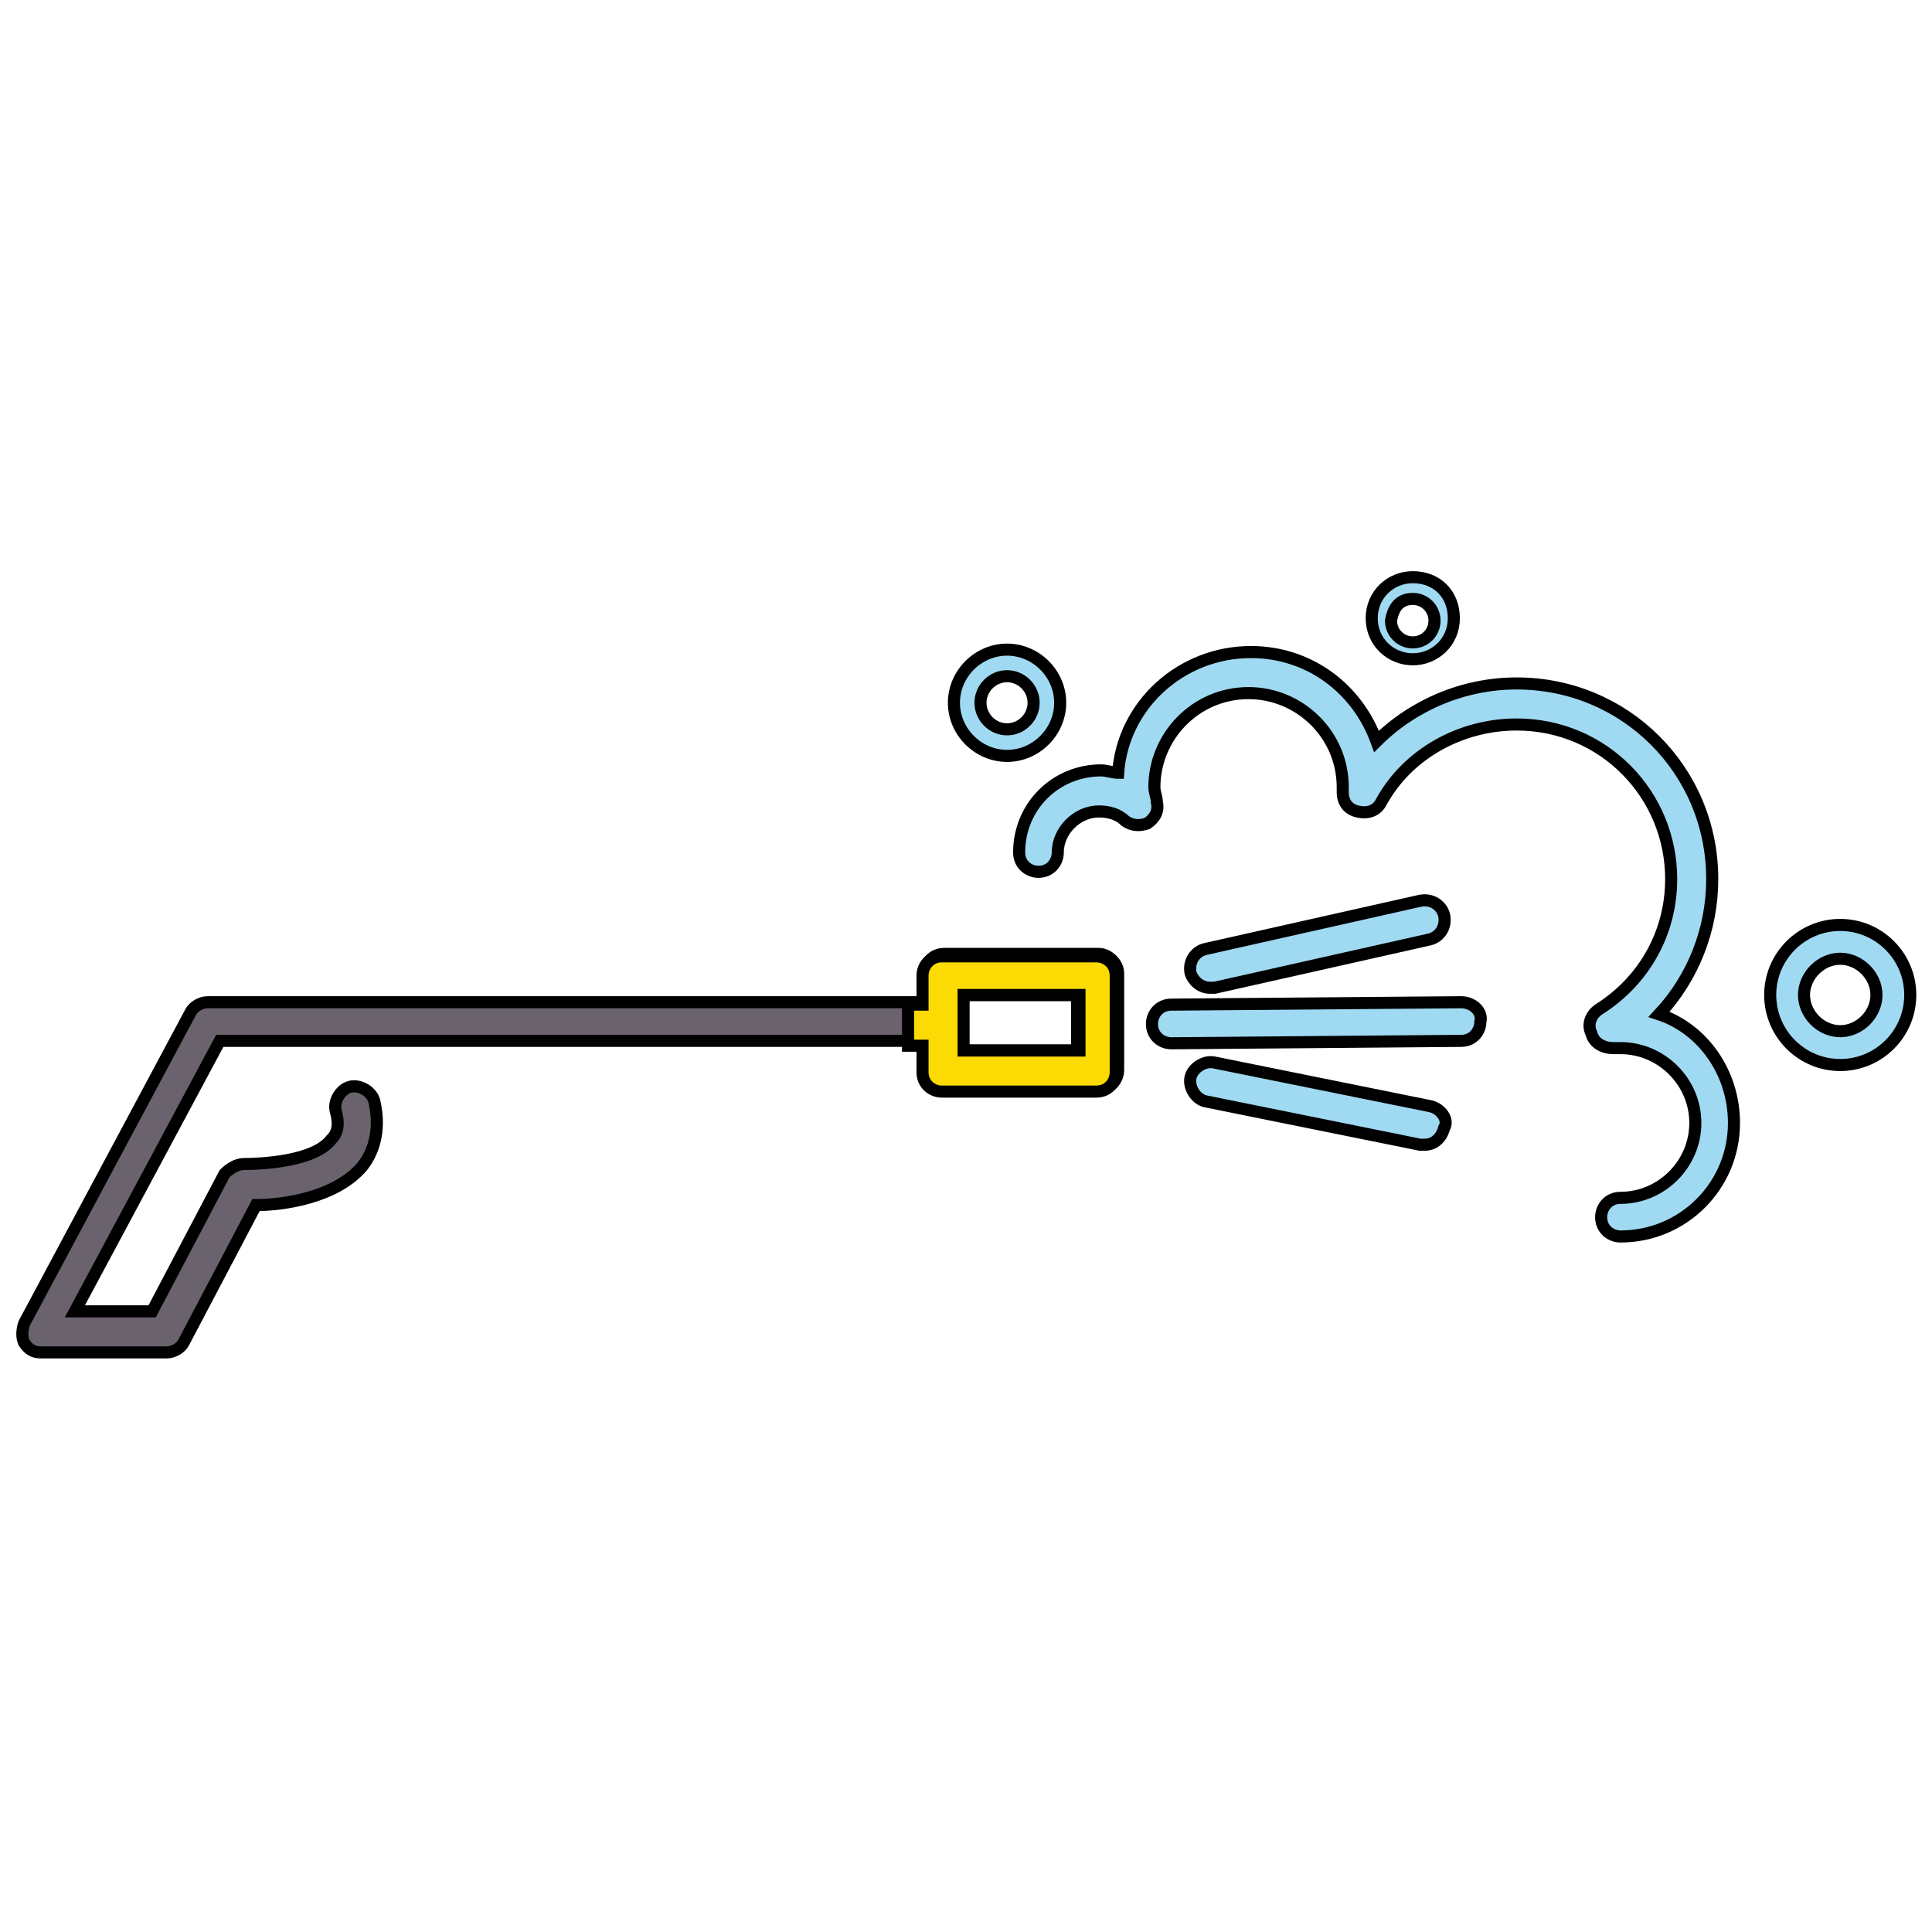 <?xml version="1.0" encoding="utf-8"?>
<!-- Generator: Adobe Illustrator 27.9.1, SVG Export Plug-In . SVG Version: 6.00 Build 0)  -->
<svg version="1.1" id="Layer_1" xmlns="http://www.w3.org/2000/svg" xmlns:xlink="http://www.w3.org/1999/xlink" x="0px" y="0px"
	 viewBox="0 0 80 80" style="enable-background:new 0 0 80 80;" xml:space="preserve">
<style type="text/css">
	.st0{fill:#2D3238;}
	.st1{fill:#FFFFFF;}
	.st2{clip-path:url(#SVGID_00000164505139176341955530000006809050229631812756_);}
	.st3{clip-path:url(#SVGID_00000101088185526575870880000012047412495434432146_);}
	.st4{opacity:0.5;fill:#2D3238;}
	.st5{opacity:0.5;fill:url(#SVGID_00000003084204371044844730000015995505038820422316_);}
	.st6{clip-path:url(#SVGID_00000127759448392450198290000008173331750134138034_);fill:#2D3238;}
	.st7{opacity:0.4;}
	.st8{clip-path:url(#SVGID_00000116230278972722081490000006693334063379640458_);fill:#2D3238;}
	.st9{opacity:0.6;fill:#ACEAFD;}
	.st10{fill:url(#SVGID_00000169550065120144748040000009210079086269184663_);}
	.st11{opacity:0.7;fill:url(#SVGID_00000182523083313423854240000013732458000326592930_);}
	.st12{fill:#FF8F00;}
	.st13{fill:#FBC02D;}
	.st14{fill:#74919C;}
	.st15{clip-path:url(#SVGID_00000096771369049510311740000002932800463336180144_);}
	.st16{fill:url(#SVGID_00000064329142749658865530000003867363903575728816_);}
	.st17{fill:url(#SVGID_00000003090984156690138930000009146676093167955641_);}
	.st18{fill:#FF5676;}
	.st19{fill:#C1D2E6;}
	.st20{fill:#E65100;}
	.st21{fill:url(#SVGID_00000148626557423898563640000003886526866733780625_);}
	.st22{fill:#79B2CC;}
	.st23{opacity:0.5;fill:#FFFFFF;}
	.st24{opacity:0.8;}
	.st25{opacity:0.3;}
	.st26{fill:#97BBD2;}
	.st27{fill:url(#SVGID_00000126314925915322179980000012974681189588546214_);}
	.st28{opacity:0.2;}
	.st29{fill:#9EC5DD;}
	.st30{clip-path:url(#SVGID_00000088849285431942573050000000871220897622260878_);fill:#9CC2DA;}
	.st31{clip-path:url(#SVGID_00000088849285431942573050000000871220897622260878_);fill:#9BC1D9;}
	.st32{clip-path:url(#SVGID_00000088849285431942573050000000871220897622260878_);fill:#9BC0D8;}
	.st33{clip-path:url(#SVGID_00000088849285431942573050000000871220897622260878_);fill:#9ABFD6;}
	.st34{clip-path:url(#SVGID_00000088849285431942573050000000871220897622260878_);fill:#99BED5;}
	.st35{clip-path:url(#SVGID_00000088849285431942573050000000871220897622260878_);fill:#98BDD4;}
	.st36{clip-path:url(#SVGID_00000088849285431942573050000000871220897622260878_);fill:#98BCD3;}
	.st37{clip-path:url(#SVGID_00000088849285431942573050000000871220897622260878_);fill:#97BBD2;}
	.st38{fill:#C4DCEA;}
	.st39{opacity:0.5;fill:url(#SVGID_00000159460008827193229740000017971547304789048238_);}
	.st40{fill:url(#SVGID_00000018215201828278682630000016973124492479350950_);}
	.st41{fill:url(#SVGID_00000032647750905779776310000009332478426687571585_);}
	.st42{fill:url(#SVGID_00000159446208200724103830000018159325535785285814_);}
	.st43{fill:url(#SVGID_00000024682887122766197380000017085375674312527007_);}
	.st44{fill:url(#SVGID_00000116227654563891245710000013270520010975596703_);}
	.st45{fill:url(#SVGID_00000078014641707851497540000007468484751456921738_);}
	.st46{fill:url(#SVGID_00000139282376605178481170000014212441568187893175_);}
	.st47{fill:url(#SVGID_00000047760635182815225120000011800831014334426244_);}
	.st48{fill:#FFAB91;}
	.st49{fill:#212121;}
	.st50{fill:#111111;}
	.st51{fill:#EA7760;}
	.st52{fill:#F4947A;}
	.st53{clip-path:url(#SVGID_00000099620288808859705110000013628161997756635305_);fill:#FBC02D;}
	.st54{clip-path:url(#SVGID_00000095296950677949546920000016918898447007398814_);fill:#FF8F00;}
	.st55{clip-path:url(#SVGID_00000168798620313116439130000015380385254445217969_);fill:#FBC02D;}
	.st56{opacity:0.5;}
	.st57{clip-path:url(#SVGID_00000080909014268213748370000003297516820330039434_);fill:#FCB148;}
	.st58{clip-path:url(#SVGID_00000080909014268213748370000003297516820330039434_);fill:#FDB547;}
	.st59{clip-path:url(#SVGID_00000080909014268213748370000003297516820330039434_);fill:#FDB847;}
	.st60{clip-path:url(#SVGID_00000080909014268213748370000003297516820330039434_);fill:#FDBA46;}
	.st61{clip-path:url(#SVGID_00000080909014268213748370000003297516820330039434_);fill:#FEBC46;}
	.st62{clip-path:url(#SVGID_00000080909014268213748370000003297516820330039434_);fill:#FEBE45;}
	.st63{clip-path:url(#SVGID_00000080909014268213748370000003297516820330039434_);fill:#FEC045;}
	.st64{clip-path:url(#SVGID_00000080909014268213748370000003297516820330039434_);fill:#FEC145;}
	.st65{clip-path:url(#SVGID_00000080909014268213748370000003297516820330039434_);fill:#FFC244;}
	.st66{clip-path:url(#SVGID_00000080909014268213748370000003297516820330039434_);fill:#FFC344;}
	.st67{clip-path:url(#SVGID_00000080909014268213748370000003297516820330039434_);fill:#FFC444;}
	.st68{clip-path:url(#SVGID_00000080909014268213748370000003297516820330039434_);fill:#FFC145;}
	.st69{clip-path:url(#SVGID_00000080909014268213748370000003297516820330039434_);fill:#FEBF45;}
	.st70{clip-path:url(#SVGID_00000080909014268213748370000003297516820330039434_);fill:#FEBD46;}
	.st71{clip-path:url(#SVGID_00000080909014268213748370000003297516820330039434_);fill:#FEBB46;}
	.st72{clip-path:url(#SVGID_00000080909014268213748370000003297516820330039434_);fill:#FEBA46;}
	.st73{clip-path:url(#SVGID_00000080909014268213748370000003297516820330039434_);fill:#FDB946;}
	.st74{clip-path:url(#SVGID_00000080909014268213748370000003297516820330039434_);fill:#FDB747;}
	.st75{clip-path:url(#SVGID_00000080909014268213748370000003297516820330039434_);fill:#FDB647;}
	.st76{clip-path:url(#SVGID_00000080909014268213748370000003297516820330039434_);fill:#FDB447;}
	.st77{clip-path:url(#SVGID_00000080909014268213748370000003297516820330039434_);fill:#FDB348;}
	.st78{clip-path:url(#SVGID_00000080909014268213748370000003297516820330039434_);fill:#FDB248;}
	.st79{clip-path:url(#SVGID_00000080909014268213748370000003297516820330039434_);fill:#FCB048;}
	.st80{clip-path:url(#SVGID_00000080909014268213748370000003297516820330039434_);fill:#FCAF49;}
	.st81{clip-path:url(#SVGID_00000080909014268213748370000003297516820330039434_);fill:#FCAE49;}
	.st82{clip-path:url(#SVGID_00000080909014268213748370000003297516820330039434_);fill:#FCAD49;}
	.st83{clip-path:url(#SVGID_00000080909014268213748370000003297516820330039434_);fill:#FCAC49;}
	.st84{clip-path:url(#SVGID_00000080909014268213748370000003297516820330039434_);fill:#FBAB4A;}
	.st85{clip-path:url(#SVGID_00000080909014268213748370000003297516820330039434_);fill:#FBA94A;}
	.st86{clip-path:url(#SVGID_00000080909014268213748370000003297516820330039434_);fill:#FBA84A;}
	.st87{clip-path:url(#SVGID_00000080909014268213748370000003297516820330039434_);fill:#FBA74A;}
	.st88{clip-path:url(#SVGID_00000080909014268213748370000003297516820330039434_);fill:#FBA64B;}
	.st89{clip-path:url(#SVGID_00000080909014268213748370000003297516820330039434_);fill:#FBA54B;}
	.st90{clip-path:url(#SVGID_00000080909014268213748370000003297516820330039434_);fill:#FAA44B;}
	.st91{clip-path:url(#SVGID_00000080909014268213748370000003297516820330039434_);fill:#FAA24B;}
	.st92{clip-path:url(#SVGID_00000080909014268213748370000003297516820330039434_);fill:#FAA14C;}
	.st93{clip-path:url(#SVGID_00000080909014268213748370000003297516820330039434_);fill:#FAA04C;}
	.st94{clip-path:url(#SVGID_00000080909014268213748370000003297516820330039434_);fill:#FA9F4C;}
	.st95{clip-path:url(#SVGID_00000080909014268213748370000003297516820330039434_);fill:#FA9D4C;}
	.st96{clip-path:url(#SVGID_00000080909014268213748370000003297516820330039434_);fill:#F99C4D;}
	.st97{clip-path:url(#SVGID_00000080909014268213748370000003297516820330039434_);fill:#F99B4D;}
	.st98{clip-path:url(#SVGID_00000080909014268213748370000003297516820330039434_);fill:#F99A4D;}
	.st99{clip-path:url(#SVGID_00000080909014268213748370000003297516820330039434_);fill:#F9984E;}
	.st100{clip-path:url(#SVGID_00000080909014268213748370000003297516820330039434_);fill:#F9974E;}
	.st101{clip-path:url(#SVGID_00000080909014268213748370000003297516820330039434_);fill:#F9964E;}
	.st102{clip-path:url(#SVGID_00000080909014268213748370000003297516820330039434_);fill:#F8954E;}
	.st103{clip-path:url(#SVGID_00000080909014268213748370000003297516820330039434_);fill:#F8934F;}
	.st104{clip-path:url(#SVGID_00000080909014268213748370000003297516820330039434_);fill:#F8924F;}

		.st105{clip-path:url(#SVGID_00000088119923237196851810000001001438218253011119_);fill:url(#SVGID_00000170245968280116185350000004148363344012182186_);}

		.st106{clip-path:url(#SVGID_00000088119923237196851810000001001438218253011119_);fill:url(#SVGID_00000009572134765722021790000018339866766487073667_);}

		.st107{clip-path:url(#SVGID_00000088119923237196851810000001001438218253011119_);fill:url(#SVGID_00000102514118904318806230000011759573127816635543_);}

		.st108{clip-path:url(#SVGID_00000088119923237196851810000001001438218253011119_);fill:url(#SVGID_00000060744411677948734320000005861707435193149875_);}

		.st109{clip-path:url(#SVGID_00000088119923237196851810000001001438218253011119_);fill:url(#SVGID_00000136371501883331642950000001849655578314388126_);}

		.st110{clip-path:url(#SVGID_00000088119923237196851810000001001438218253011119_);fill:url(#SVGID_00000120548407430724840120000004673193963007655296_);}

		.st111{clip-path:url(#SVGID_00000088119923237196851810000001001438218253011119_);fill:url(#SVGID_00000127008725441507564460000005235205834933954212_);}

		.st112{clip-path:url(#SVGID_00000088119923237196851810000001001438218253011119_);fill:url(#SVGID_00000164485500540279960510000000835724603458190222_);}

		.st113{clip-path:url(#SVGID_00000088119923237196851810000001001438218253011119_);fill:url(#SVGID_00000003816017699115287620000004182607967251793544_);}

		.st114{clip-path:url(#SVGID_00000088119923237196851810000001001438218253011119_);fill:url(#SVGID_00000016792590129454108120000016848803689094091171_);}

		.st115{clip-path:url(#SVGID_00000088119923237196851810000001001438218253011119_);fill:url(#SVGID_00000157997067398353542450000008423156377076364470_);}

		.st116{clip-path:url(#SVGID_00000088119923237196851810000001001438218253011119_);fill:url(#SVGID_00000118387345526277755500000010309872197969214346_);}

		.st117{clip-path:url(#SVGID_00000088119923237196851810000001001438218253011119_);fill:url(#SVGID_00000098920058375015436570000011891987791301756338_);}

		.st118{clip-path:url(#SVGID_00000088119923237196851810000001001438218253011119_);fill:url(#SVGID_00000019647555786648272790000003365606605396290218_);}

		.st119{clip-path:url(#SVGID_00000088119923237196851810000001001438218253011119_);fill:url(#SVGID_00000173853118322956170460000017706005133013582487_);}

		.st120{clip-path:url(#SVGID_00000088119923237196851810000001001438218253011119_);fill:url(#SVGID_00000015333335091118225300000015691993934852592279_);}

		.st121{clip-path:url(#SVGID_00000088119923237196851810000001001438218253011119_);fill:url(#SVGID_00000086691014248223029640000008994699118231739297_);}

		.st122{clip-path:url(#SVGID_00000088119923237196851810000001001438218253011119_);fill:url(#SVGID_00000103948478729558385780000013768467225440199563_);}

		.st123{clip-path:url(#SVGID_00000088119923237196851810000001001438218253011119_);fill:url(#SVGID_00000149362170997013166400000013295329233473098143_);}

		.st124{clip-path:url(#SVGID_00000088119923237196851810000001001438218253011119_);fill:url(#SVGID_00000181805814773636104870000008135318757015187636_);}

		.st125{clip-path:url(#SVGID_00000088119923237196851810000001001438218253011119_);fill:url(#SVGID_00000074441864561728312700000000362818107610353568_);}

		.st126{clip-path:url(#SVGID_00000088119923237196851810000001001438218253011119_);fill:url(#SVGID_00000032610018290501633870000007999476825309157800_);}

		.st127{clip-path:url(#SVGID_00000088119923237196851810000001001438218253011119_);fill:url(#SVGID_00000066486498233407750150000005252939878234727585_);}

		.st128{clip-path:url(#SVGID_00000088119923237196851810000001001438218253011119_);fill:url(#SVGID_00000147918765096177159010000016545848017558725308_);}

		.st129{clip-path:url(#SVGID_00000088119923237196851810000001001438218253011119_);fill:url(#SVGID_00000093145838926142379110000010206010672530629538_);}

		.st130{clip-path:url(#SVGID_00000088119923237196851810000001001438218253011119_);fill:url(#SVGID_00000178167958960357845670000007628518089979147442_);}

		.st131{clip-path:url(#SVGID_00000088119923237196851810000001001438218253011119_);fill:url(#SVGID_00000034051145527668080180000000122924679345607848_);}

		.st132{clip-path:url(#SVGID_00000088119923237196851810000001001438218253011119_);fill:url(#SVGID_00000095322402657740530940000009531934040710191542_);}

		.st133{clip-path:url(#SVGID_00000088119923237196851810000001001438218253011119_);fill:url(#SVGID_00000144316894402971591840000013010557506736894608_);}

		.st134{clip-path:url(#SVGID_00000088119923237196851810000001001438218253011119_);fill:url(#SVGID_00000097466100955246806660000012683622623590075288_);}

		.st135{clip-path:url(#SVGID_00000088119923237196851810000001001438218253011119_);fill:url(#SVGID_00000047047717236681819620000003016708450953258679_);}

		.st136{clip-path:url(#SVGID_00000088119923237196851810000001001438218253011119_);fill:url(#SVGID_00000021113566507380068740000011234745089387037354_);}

		.st137{clip-path:url(#SVGID_00000088119923237196851810000001001438218253011119_);fill:url(#SVGID_00000071545088555030252050000013028144412951170733_);}

		.st138{clip-path:url(#SVGID_00000088119923237196851810000001001438218253011119_);fill:url(#SVGID_00000167385941159717622010000003762753997935212675_);}

		.st139{clip-path:url(#SVGID_00000088119923237196851810000001001438218253011119_);fill:url(#SVGID_00000075137166800079875610000013956122977794147456_);}

		.st140{clip-path:url(#SVGID_00000088119923237196851810000001001438218253011119_);fill:url(#SVGID_00000106832193020593426420000000600498163534657160_);}

		.st141{clip-path:url(#SVGID_00000088119923237196851810000001001438218253011119_);fill:url(#SVGID_00000132771953911327234980000013664818022549172879_);}

		.st142{clip-path:url(#SVGID_00000088119923237196851810000001001438218253011119_);fill:url(#SVGID_00000057861631848046237350000018403822561542331793_);}

		.st143{clip-path:url(#SVGID_00000088119923237196851810000001001438218253011119_);fill:url(#SVGID_00000019676327079596760620000018255670239509035403_);}

		.st144{clip-path:url(#SVGID_00000088119923237196851810000001001438218253011119_);fill:url(#SVGID_00000110450977127511296070000006199117549340614575_);}

		.st145{clip-path:url(#SVGID_00000088119923237196851810000001001438218253011119_);fill:url(#SVGID_00000052801986472386257210000001732906500637617548_);}

		.st146{clip-path:url(#SVGID_00000088119923237196851810000001001438218253011119_);fill:url(#SVGID_00000116942503213753842730000017581807402983368078_);}

		.st147{clip-path:url(#SVGID_00000088119923237196851810000001001438218253011119_);fill:url(#SVGID_00000019637701976643840490000010687018378723947676_);}

		.st148{clip-path:url(#SVGID_00000088119923237196851810000001001438218253011119_);fill:url(#SVGID_00000160892339097465705150000001592852787297138848_);}

		.st149{clip-path:url(#SVGID_00000088119923237196851810000001001438218253011119_);fill:url(#SVGID_00000151531594339262929920000016723141746220861573_);}

		.st150{clip-path:url(#SVGID_00000088119923237196851810000001001438218253011119_);fill:url(#SVGID_00000027573303199016249700000014024449225097748374_);}

		.st151{clip-path:url(#SVGID_00000088119923237196851810000001001438218253011119_);fill:url(#SVGID_00000152242151882784103280000012478979421109409981_);}

		.st152{clip-path:url(#SVGID_00000088119923237196851810000001001438218253011119_);fill:url(#SVGID_00000026150438370775544370000000094347608145749430_);}

		.st153{clip-path:url(#SVGID_00000088119923237196851810000001001438218253011119_);fill:url(#SVGID_00000162316802833330507300000001127787366700129963_);}

		.st154{clip-path:url(#SVGID_00000088119923237196851810000001001438218253011119_);fill:url(#SVGID_00000030476017653050519520000007585808451581389984_);}

		.st155{clip-path:url(#SVGID_00000088119923237196851810000001001438218253011119_);fill:url(#SVGID_00000044858056116951062870000016059083788195517877_);}

		.st156{clip-path:url(#SVGID_00000088119923237196851810000001001438218253011119_);fill:url(#SVGID_00000166649482211549048100000011938561788370320546_);}

		.st157{clip-path:url(#SVGID_00000088119923237196851810000001001438218253011119_);fill:url(#SVGID_00000098197270778841151560000012529934756729879723_);}

		.st158{clip-path:url(#SVGID_00000088119923237196851810000001001438218253011119_);fill:url(#SVGID_00000064312241222913375280000002070073251607946639_);}

		.st159{clip-path:url(#SVGID_00000088119923237196851810000001001438218253011119_);fill:url(#SVGID_00000046333960200913283270000005738211528504271011_);}

		.st160{clip-path:url(#SVGID_00000088119923237196851810000001001438218253011119_);fill:url(#SVGID_00000091732666513288098550000016568811280075256254_);}

		.st161{clip-path:url(#SVGID_00000088119923237196851810000001001438218253011119_);fill:url(#SVGID_00000021106340372400722710000007632538527437512637_);}

		.st162{clip-path:url(#SVGID_00000088119923237196851810000001001438218253011119_);fill:url(#SVGID_00000075868606323661849830000016152927675663254149_);}

		.st163{clip-path:url(#SVGID_00000088119923237196851810000001001438218253011119_);fill:url(#SVGID_00000066512696258473404430000010402381551025114546_);}

		.st164{clip-path:url(#SVGID_00000088119923237196851810000001001438218253011119_);fill:url(#SVGID_00000137111738929050665150000003207316090357982092_);}

		.st165{clip-path:url(#SVGID_00000068662661127316551250000017791886628473062821_);fill:url(#SVGID_00000106870275773274767540000007311706389839792259_);}

		.st166{clip-path:url(#SVGID_00000068662661127316551250000017791886628473062821_);fill:url(#SVGID_00000131369756300424677230000012568551025215601044_);}

		.st167{clip-path:url(#SVGID_00000068662661127316551250000017791886628473062821_);fill:url(#SVGID_00000157292148398081015570000016398964427709077648_);}

		.st168{clip-path:url(#SVGID_00000068662661127316551250000017791886628473062821_);fill:url(#SVGID_00000127007481151492036770000003994712304379577990_);}

		.st169{clip-path:url(#SVGID_00000068662661127316551250000017791886628473062821_);fill:url(#SVGID_00000138545495988854176890000008191332386666672024_);}

		.st170{clip-path:url(#SVGID_00000068662661127316551250000017791886628473062821_);fill:url(#SVGID_00000105422694843586685630000007418731316013621653_);}

		.st171{clip-path:url(#SVGID_00000068662661127316551250000017791886628473062821_);fill:url(#SVGID_00000071560969353029372860000014159005003275343519_);}

		.st172{clip-path:url(#SVGID_00000068662661127316551250000017791886628473062821_);fill:url(#SVGID_00000176722674269764051960000014339750176750822325_);}

		.st173{clip-path:url(#SVGID_00000068662661127316551250000017791886628473062821_);fill:url(#SVGID_00000166643443656993926740000012509552550416627360_);}

		.st174{clip-path:url(#SVGID_00000068662661127316551250000017791886628473062821_);fill:url(#SVGID_00000146493206596071485730000011620377762796085938_);}

		.st175{clip-path:url(#SVGID_00000068662661127316551250000017791886628473062821_);fill:url(#SVGID_00000068641637696559536170000017720098891319415476_);}

		.st176{clip-path:url(#SVGID_00000068662661127316551250000017791886628473062821_);fill:url(#SVGID_00000102542465738508597440000007503272986167346592_);}

		.st177{clip-path:url(#SVGID_00000068662661127316551250000017791886628473062821_);fill:url(#SVGID_00000030488853231564779490000011852913813785659327_);}

		.st178{clip-path:url(#SVGID_00000068662661127316551250000017791886628473062821_);fill:url(#SVGID_00000066495353266103108080000007508561377808570256_);}

		.st179{clip-path:url(#SVGID_00000068662661127316551250000017791886628473062821_);fill:url(#SVGID_00000000900791487271123540000000400242157757533603_);}

		.st180{clip-path:url(#SVGID_00000068662661127316551250000017791886628473062821_);fill:url(#SVGID_00000046328527674323929170000015117938067926349450_);}

		.st181{clip-path:url(#SVGID_00000068662661127316551250000017791886628473062821_);fill:url(#SVGID_00000119086613087307839090000012714236803181039015_);}

		.st182{clip-path:url(#SVGID_00000068662661127316551250000017791886628473062821_);fill:url(#SVGID_00000115511143875674636490000007722619746028410788_);}

		.st183{clip-path:url(#SVGID_00000068662661127316551250000017791886628473062821_);fill:url(#SVGID_00000159458729188324999480000002336656374891696056_);}

		.st184{clip-path:url(#SVGID_00000068662661127316551250000017791886628473062821_);fill:url(#SVGID_00000056417693855608514290000016152654565355606170_);}

		.st185{clip-path:url(#SVGID_00000068662661127316551250000017791886628473062821_);fill:url(#SVGID_00000097472166699923708430000000050262320442640280_);}

		.st186{clip-path:url(#SVGID_00000068662661127316551250000017791886628473062821_);fill:url(#SVGID_00000136410175841077792840000017527833523453576114_);}

		.st187{clip-path:url(#SVGID_00000068662661127316551250000017791886628473062821_);fill:url(#SVGID_00000013889862261468672780000011070735240724263093_);}

		.st188{clip-path:url(#SVGID_00000068662661127316551250000017791886628473062821_);fill:url(#SVGID_00000011025151743479196740000011058187761897123976_);}

		.st189{clip-path:url(#SVGID_00000068662661127316551250000017791886628473062821_);fill:url(#SVGID_00000090978512352521749800000017453896630032769925_);}

		.st190{clip-path:url(#SVGID_00000068662661127316551250000017791886628473062821_);fill:url(#SVGID_00000111149684219253595670000003353745399014935434_);}

		.st191{clip-path:url(#SVGID_00000068662661127316551250000017791886628473062821_);fill:url(#SVGID_00000099621551741494141810000016777592060129364624_);}

		.st192{clip-path:url(#SVGID_00000068662661127316551250000017791886628473062821_);fill:url(#SVGID_00000140701691293994605260000012217503631703713946_);}

		.st193{clip-path:url(#SVGID_00000068662661127316551250000017791886628473062821_);fill:url(#SVGID_00000165929902411895044500000008631719612756576661_);}

		.st194{clip-path:url(#SVGID_00000068662661127316551250000017791886628473062821_);fill:url(#SVGID_00000114783045518158195360000001028996598686898619_);}

		.st195{clip-path:url(#SVGID_00000068662661127316551250000017791886628473062821_);fill:url(#SVGID_00000146474781512365212300000001568607443894999941_);}

		.st196{clip-path:url(#SVGID_00000068662661127316551250000017791886628473062821_);fill:url(#SVGID_00000005960782747175593590000017793643703259102343_);}

		.st197{clip-path:url(#SVGID_00000068662661127316551250000017791886628473062821_);fill:url(#SVGID_00000151508175681208604880000011497067070748509080_);}

		.st198{clip-path:url(#SVGID_00000068662661127316551250000017791886628473062821_);fill:url(#SVGID_00000181059789774164784830000012063717708680559791_);}

		.st199{clip-path:url(#SVGID_00000068662661127316551250000017791886628473062821_);fill:url(#SVGID_00000150791751493280719320000001566152684829462957_);}

		.st200{clip-path:url(#SVGID_00000068662661127316551250000017791886628473062821_);fill:url(#SVGID_00000040564411655778513240000006886372213011260822_);}

		.st201{clip-path:url(#SVGID_00000068662661127316551250000017791886628473062821_);fill:url(#SVGID_00000059292639280357845100000012410727202708744070_);}

		.st202{clip-path:url(#SVGID_00000068662661127316551250000017791886628473062821_);fill:url(#SVGID_00000082355079019041910720000003835984339337430677_);}

		.st203{clip-path:url(#SVGID_00000068662661127316551250000017791886628473062821_);fill:url(#SVGID_00000134971391579418153620000014632126231790848659_);}

		.st204{clip-path:url(#SVGID_00000068662661127316551250000017791886628473062821_);fill:url(#SVGID_00000129907503476409065820000004438973044626888844_);}

		.st205{clip-path:url(#SVGID_00000068662661127316551250000017791886628473062821_);fill:url(#SVGID_00000096746122323018087910000008324604293454418824_);}

		.st206{clip-path:url(#SVGID_00000068662661127316551250000017791886628473062821_);fill:url(#SVGID_00000073713406383759345380000012621394092784364952_);}

		.st207{clip-path:url(#SVGID_00000068662661127316551250000017791886628473062821_);fill:url(#SVGID_00000029758644849647822580000006776384286537442968_);}

		.st208{clip-path:url(#SVGID_00000068662661127316551250000017791886628473062821_);fill:url(#SVGID_00000112594939514029450080000007212035239648429727_);}

		.st209{clip-path:url(#SVGID_00000068662661127316551250000017791886628473062821_);fill:url(#SVGID_00000020359379025157691950000010889272534961735309_);}

		.st210{clip-path:url(#SVGID_00000068662661127316551250000017791886628473062821_);fill:url(#SVGID_00000115474835459434800100000011899923436972780424_);}

		.st211{clip-path:url(#SVGID_00000068662661127316551250000017791886628473062821_);fill:url(#SVGID_00000021093414457705447830000013767249375675114379_);}

		.st212{clip-path:url(#SVGID_00000068662661127316551250000017791886628473062821_);fill:url(#SVGID_00000168092580225689746130000017552919642188962471_);}

		.st213{clip-path:url(#SVGID_00000068662661127316551250000017791886628473062821_);fill:url(#SVGID_00000022533589907687082330000012683696443169742740_);}

		.st214{clip-path:url(#SVGID_00000068662661127316551250000017791886628473062821_);fill:url(#SVGID_00000030477789100160087290000007487925951785395865_);}

		.st215{clip-path:url(#SVGID_00000068662661127316551250000017791886628473062821_);fill:url(#SVGID_00000069356556985194284830000003695633681465063829_);}

		.st216{clip-path:url(#SVGID_00000068662661127316551250000017791886628473062821_);fill:url(#SVGID_00000136372464327578157670000011195285679673740972_);}

		.st217{clip-path:url(#SVGID_00000068662661127316551250000017791886628473062821_);fill:url(#SVGID_00000026150113824822334960000010344865914855813762_);}

		.st218{clip-path:url(#SVGID_00000068662661127316551250000017791886628473062821_);fill:url(#SVGID_00000108282910133762950880000014941094100724096687_);}

		.st219{clip-path:url(#SVGID_00000068662661127316551250000017791886628473062821_);fill:url(#SVGID_00000099624800138100255980000018002172254464339866_);}

		.st220{clip-path:url(#SVGID_00000068662661127316551250000017791886628473062821_);fill:url(#SVGID_00000071534990565062197090000012902499381832740231_);}

		.st221{clip-path:url(#SVGID_00000068662661127316551250000017791886628473062821_);fill:url(#SVGID_00000042729888349768382690000003237996785283485627_);}

		.st222{clip-path:url(#SVGID_00000068662661127316551250000017791886628473062821_);fill:url(#SVGID_00000166668462795778280910000000077940594248971399_);}

		.st223{clip-path:url(#SVGID_00000068662661127316551250000017791886628473062821_);fill:url(#SVGID_00000071541898942735508490000007695241056750105246_);}

		.st224{clip-path:url(#SVGID_00000068662661127316551250000017791886628473062821_);fill:url(#SVGID_00000067919985710267530910000010079155323172162211_);}

		.st225{clip-path:url(#SVGID_00000068662661127316551250000017791886628473062821_);fill:url(#SVGID_00000087381125198589162080000008994400179602384032_);}

		.st226{clip-path:url(#SVGID_00000068662661127316551250000017791886628473062821_);fill:url(#SVGID_00000020398873264500932250000011135132999051457721_);}

		.st227{clip-path:url(#SVGID_00000068662661127316551250000017791886628473062821_);fill:url(#SVGID_00000069378113529057988090000013277248153580289439_);}

		.st228{clip-path:url(#SVGID_00000068662661127316551250000017791886628473062821_);fill:url(#SVGID_00000124156738514193463940000001899784373357797811_);}

		.st229{clip-path:url(#SVGID_00000068662661127316551250000017791886628473062821_);fill:url(#SVGID_00000047774440317717573850000005948464999259662213_);}

		.st230{clip-path:url(#SVGID_00000068662661127316551250000017791886628473062821_);fill:url(#SVGID_00000099625669891182902120000003578124400213377719_);}

		.st231{clip-path:url(#SVGID_00000068662661127316551250000017791886628473062821_);fill:url(#SVGID_00000127741103990959614020000012142434280510991293_);}

		.st232{clip-path:url(#SVGID_00000068662661127316551250000017791886628473062821_);fill:url(#SVGID_00000127007422009424098130000008952686351259089047_);}

		.st233{clip-path:url(#SVGID_00000068662661127316551250000017791886628473062821_);fill:url(#SVGID_00000007416849452958316970000007276907342350551479_);}

		.st234{clip-path:url(#SVGID_00000068662661127316551250000017791886628473062821_);fill:url(#SVGID_00000054957538895211076050000018019245607586591368_);}

		.st235{clip-path:url(#SVGID_00000068662661127316551250000017791886628473062821_);fill:url(#SVGID_00000150062759797775526210000012079174468842964654_);}

		.st236{clip-path:url(#SVGID_00000068662661127316551250000017791886628473062821_);fill:url(#SVGID_00000141435719434780720550000006118550658913297343_);}

		.st237{clip-path:url(#SVGID_00000068662661127316551250000017791886628473062821_);fill:url(#SVGID_00000009580029226654514250000007020879886664100796_);}

		.st238{clip-path:url(#SVGID_00000068662661127316551250000017791886628473062821_);fill:url(#SVGID_00000121977614516175006550000003723177136313270972_);}

		.st239{clip-path:url(#SVGID_00000068662661127316551250000017791886628473062821_);fill:url(#SVGID_00000147211205923050339810000007465299599977544087_);}
	.st240{clip-path:url(#SVGID_00000144303006615485512200000002560238770830330290_);fill:#74919C;}
	.st241{clip-path:url(#SVGID_00000103956261391037165540000003037827707560727473_);fill:#97BBD2;}
	.st242{opacity:0.7;}
	.st243{fill:#F4F7FA;}
	.st244{clip-path:url(#SVGID_00000170239539583937325450000011863048143894843025_);fill:#FBC02D;}
	.st245{clip-path:url(#SVGID_00000066477609882347396880000001533970398919361206_);fill:#FBC02D;}
	.st246{clip-path:url(#SVGID_00000131344650331368425030000016212318155703671440_);fill:#FBC02D;}
	.st247{clip-path:url(#SVGID_00000155116771951699847900000014721219074448831626_);fill:#FBC02D;}
	.st248{clip-path:url(#SVGID_00000031202756049466790020000011951128136676705424_);fill:#FBC02D;}
	.st249{clip-path:url(#SVGID_00000066509860199487820790000002777486648462341015_);fill:#FBC02D;}
	.st250{clip-path:url(#SVGID_00000161623194011369234930000017936389946672116129_);fill:#C4DCEA;}
	.st251{clip-path:url(#SVGID_00000145055070482656668950000008725518335322703501_);fill:#FBC02D;}
	.st252{clip-path:url(#SVGID_00000035516739880593186560000004098625363511366046_);fill:#FBC02D;}
	.st253{clip-path:url(#SVGID_00000116955939673001840030000016968474784454155944_);fill:#FBC02D;}
	.st254{opacity:0.53;}
	.st255{fill:none;stroke:#A0B2B5;stroke-width:0.75;stroke-miterlimit:10;}
	.st256{fill:none;stroke:#000000;stroke-width:0.25;stroke-miterlimit:10;}
	.st257{fill:#7C7C7B;}
	.st258{fill:#BDBDBD;}
	.st259{fill:#FFFFFF;stroke:#FFFFFF;stroke-width:3;stroke-miterlimit:10;}
	.st260{fill:none;}
	.st261{fill:#90A4AE;}
	.st262{opacity:8.000000e-02;}
	.st263{fill:#F4511E;}
	.st264{fill:#BF360C;}
	.st265{fill:#80DEEA;}
	.st266{fill:#FFA726;}
	.st267{fill:none;stroke:#FF8F00;stroke-miterlimit:10;}
	.st268{fill:none;stroke:#FFFFFF;stroke-width:2;stroke-miterlimit:10;}
	.st269{fill:#D50000;}
	.st270{fill:#1565C0;}
	.st271{fill:#0D47A1;}
	.st272{fill:none;stroke:#A0B2B5;stroke-width:0.25;stroke-miterlimit:10;}
	.st273{opacity:0.1;fill:none;stroke:#A0B2B5;stroke-width:0.25;stroke-miterlimit:10;}
	.st274{opacity:0.3;fill:none;stroke:#A0B2B5;stroke-width:0.25;stroke-miterlimit:10;}
	.st275{opacity:0.2;fill:none;stroke:#A0B2B5;stroke-width:0.25;stroke-miterlimit:10;}
	.st276{fill-rule:evenodd;clip-rule:evenodd;fill:#BDBDBD;}
	.st277{fill-rule:evenodd;clip-rule:evenodd;fill:#80DEEA;}
	.st278{opacity:0.7;fill:url(#SVGID_00000048479296180180217210000011047731012971651232_);}
	.st279{opacity:0.3;fill:#BFC4FF;}
	.st280{fill:#304040;}
	.st281{fill:#FFDB43;}
	.st282{fill:#FFB600;}
	.st283{fill:#4A6875;}
	.st284{fill:#D7D7D7;}
	.st285{fill:#D1E6E6;}
	.st286{fill:#3F2526;}
	.st287{fill:#FFCDBF;}
	.st288{fill:#E9AF99;}
	.st289{fill:#3A3C52;}
	.st290{fill:#FBFF9D;}
	.st291{fill:#FFE359;}
	.st292{enable-background:new    ;}
	.st293{fill:url(#SVGID_00000124141621135914086990000014915922694040951951_);}
	.st294{fill:#FFE691;}
	.st295{fill:#F2FFFF;}
	.st296{fill:#F5C973;}
	.st297{opacity:0.2;fill:#000854;}
	.st298{opacity:0.2;fill:#304040;}
	.st299{fill:#99BBC9;}
	.st300{fill:#E09C00;}
	.st301{opacity:0.1;fill:#1D1D1B;}
	.st302{fill:#D3996A;}
	.st303{fill:#3C3C3B;}
	.st304{fill:#237F9E;}
	.st305{fill:#7F4515;}
	.st306{fill:#552700;}
	.st307{fill:#A96C39;}
	.st308{fill:#FFFDFB;}
	.st309{fill:#00335D;}
	.st310{fill-rule:evenodd;clip-rule:evenodd;fill:#2D3238;}
	.st311{fill-rule:evenodd;clip-rule:evenodd;fill:#F3F3F3;}
	.st312{fill:#D1DCE0;}
	.st313{fill:#75BBC8;}
	.st314{fill:#2D3238;stroke:#FFFFFF;stroke-width:0.25;stroke-miterlimit:10;}
	.st315{fill:#A0D9F2;stroke:#000000;stroke-width:0.5;stroke-miterlimit:10;}
	.st316{fill:#6A636D;stroke:#000000;stroke-width:0.5;stroke-miterlimit:10;}
	.st317{fill:#FCDB04;stroke:#000000;stroke-width:0.5;stroke-miterlimit:10;}
	.st318{fill:#6A636D;stroke:#000000;stroke-width:0.75;stroke-miterlimit:10;}
	.st319{fill:#A0D9F2;}
</style>
<g>
	<path class="st315" d="M60.5,41.5C60.5,41.5,60.5,41.5,60.5,41.5l-12,0.1c-0.5,0-0.8,0.4-0.8,0.8c0,0.5,0.4,0.8,0.8,0.8
		c0,0,0,0,0,0l12-0.1c0.5,0,0.8-0.4,0.8-0.8C61.4,41.9,61,41.5,60.5,41.5z"/>
	<path class="st315" d="M59.2,45.8L50.3,44c-0.4-0.1-0.9,0.2-1,0.6c-0.1,0.4,0.2,0.9,0.6,1l8.9,1.8c0.1,0,0.1,0,0.2,0
		c0.4,0,0.7-0.3,0.8-0.7C60,46.4,59.7,45.9,59.2,45.8z"/>
	<path class="st315" d="M50.1,40.9c0.1,0,0.1,0,0.2,0l8.9-2c0.4-0.1,0.7-0.5,0.6-1c-0.1-0.4-0.5-0.7-1-0.6l-8.9,2
		c-0.4,0.1-0.7,0.5-0.6,1C49.4,40.6,49.7,40.9,50.1,40.9z"/>
	<path class="st316" d="M45.5,39.5h-6.4c-0.5,0-0.8,0.4-0.8,0.8v1.2H8.6c-0.3,0-0.6,0.2-0.7,0.4L1,54.8c-0.1,0.3-0.1,0.6,0,0.8
		c0.2,0.3,0.4,0.4,0.7,0.4h5.2c0.3,0,0.6-0.2,0.7-0.4l3-5.7c1.1,0,3.3-0.3,4.4-1.6c0.4-0.5,0.8-1.4,0.5-2.7c-0.1-0.4-0.6-0.7-1-0.6
		c-0.4,0.1-0.7,0.6-0.6,1c0.2,0.7,0,1-0.2,1.2c-0.7,0.9-2.9,1-3.6,1c-0.3,0-0.6,0.2-0.8,0.4l-3,5.7H3.1l6-11.2h29.2v1.2
		c0,0.5,0.4,0.8,0.8,0.8h6.4c0.5,0,0.8-0.4,0.8-0.8v-4C46.3,39.9,45.9,39.5,45.5,39.5z M44.6,43.5h-4.8v-2.3h4.8V43.5z"/>
	<path class="st315" d="M68.7,42c1.4-1.5,2.2-3.5,2.2-5.6c0-4.5-3.6-8.1-8.1-8.1c-2.2,0-4.3,0.9-5.8,2.4c-0.8-2.2-2.8-3.7-5.2-3.7
		c-2.9,0-5.3,2.2-5.5,5c-0.2,0-0.5-0.1-0.7-0.1c-1.9,0-3.4,1.5-3.4,3.4c0,0.5,0.4,0.8,0.8,0.8c0.5,0,0.8-0.4,0.8-0.8
		c0-0.9,0.8-1.7,1.7-1.7c0.4,0,0.8,0.1,1.1,0.4c0.3,0.2,0.6,0.2,0.9,0.1c0.3-0.2,0.5-0.5,0.4-0.9c0-0.2-0.1-0.4-0.1-0.6
		c0-2.1,1.7-3.9,3.9-3.9c2.1,0,3.9,1.7,3.9,3.9c0,0.1,0,0.1,0,0.2c0,0.4,0.2,0.7,0.6,0.8c0.4,0.1,0.8,0,1-0.4c1.1-2,3.3-3.2,5.6-3.2
		c3.6,0,6.4,2.9,6.4,6.4c0,2.2-1.1,4.2-3,5.4c-0.3,0.2-0.5,0.6-0.3,1c0.1,0.4,0.5,0.6,0.9,0.6c0.1,0,0.2,0,0.3,0
		c1.7,0,3.1,1.4,3.1,3.1s-1.4,3.1-3.1,3.1c-0.5,0-0.8,0.4-0.8,0.8c0,0.5,0.4,0.8,0.8,0.8c2.6,0,4.7-2.1,4.7-4.7
		C71.8,44.4,70.5,42.6,68.7,42z"/>
	<path class="st315" d="M41.7,31.3c1.2,0,2.2-1,2.2-2.2s-1-2.2-2.2-2.2c-1.2,0-2.2,1-2.2,2.2S40.5,31.3,41.7,31.3z M41.7,28
		c0.6,0,1.1,0.5,1.1,1.1c0,0.6-0.5,1.1-1.1,1.1c-0.6,0-1.1-0.5-1.1-1.1C40.6,28.5,41.1,28,41.7,28z"/>
	<path class="st315" d="M76.2,38.3c-1.6,0-2.9,1.3-2.9,2.9c0,1.6,1.3,2.9,2.9,2.9c1.6,0,2.9-1.3,2.9-2.9
		C79.1,39.6,77.8,38.3,76.2,38.3z M76.2,42.7c-0.8,0-1.5-0.7-1.5-1.5c0-0.8,0.7-1.5,1.5-1.5c0.8,0,1.5,0.7,1.5,1.5
		C77.7,42,77,42.7,76.2,42.7z"/>
	<path class="st315" d="M58.5,27.3c0.9,0,1.7-0.7,1.7-1.7s-0.7-1.7-1.7-1.7c-0.9,0-1.7,0.7-1.7,1.7S57.6,27.3,58.5,27.3z M58.5,24.8
		c0.5,0,0.9,0.4,0.9,0.9c0,0.5-0.4,0.9-0.9,0.9c-0.5,0-0.9-0.4-0.9-0.9C57.7,25.1,58,24.8,58.5,24.8z"/>
	<path class="st317" d="M38.2,44.4c0,0.5,0.4,0.8,0.8,0.8h6.4c0.5,0,0.8-0.4,0.8-0.8v-4c0-0.5-0.4-0.8-0.8-0.8h-6.4
		c-0.5,0-0.8,0.4-0.8,0.8v1.2h-0.6v1.7h0.6V44.4z M39.9,41.2h4.8v2.3h-4.8V41.2z"/>
</g>
</svg>
